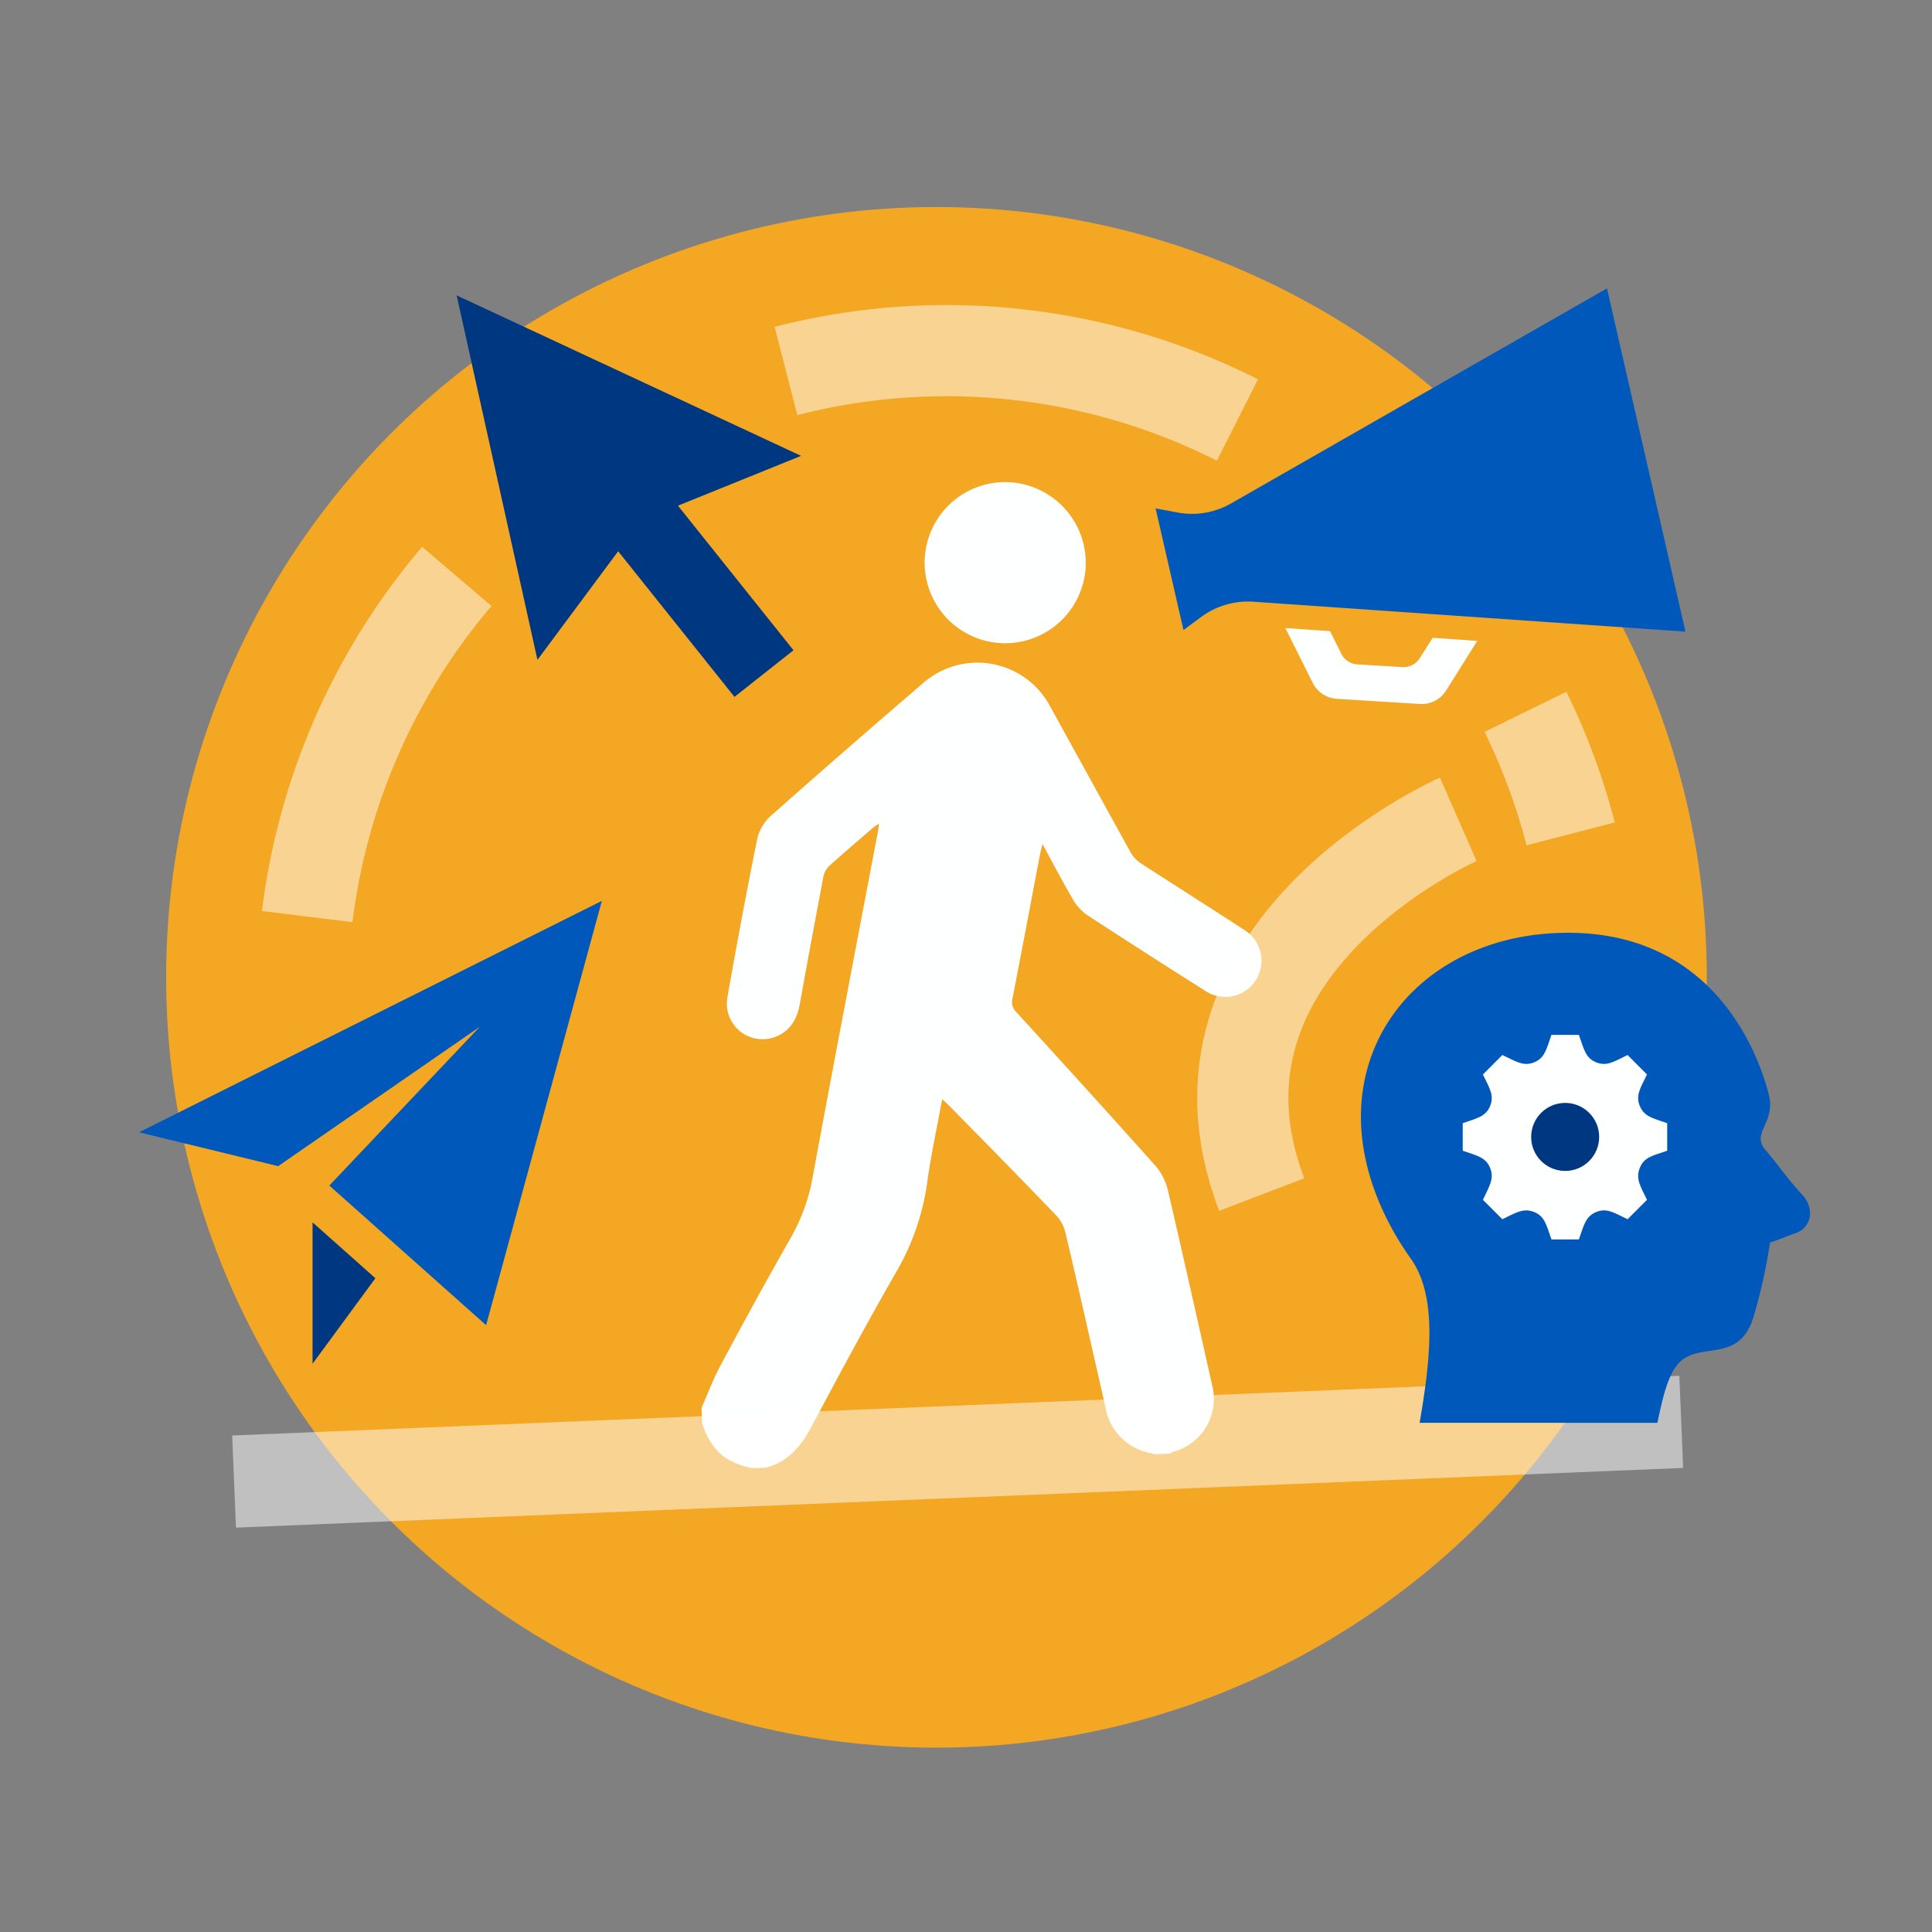 <svg id="Layer_1" data-name="Layer 1" xmlns="http://www.w3.org/2000/svg" viewBox="0 0 242 242"><rect x="0" y="0" width="242" height="242" fill="#808080" stroke="none"/><defs><style>.cls-1{fill:#fff;opacity:0;}.cls-2{fill:#f3a723;}.cls-3{fill:#feffff;}.cls-4,.cls-7{fill:none;stroke:#fff;stroke-miterlimit:10;opacity:0.5;}.cls-4{stroke-width:11.55px;}.cls-5{fill:#0059ba;}.cls-6{fill:#003781;}.cls-7{stroke-width:11.42px;}</style></defs><title>arbeidsmarkt-communicatie</title><rect class="cls-1" width="242" height="242"/><circle class="cls-2" cx="117.3" cy="122.42" r="96.49"/><path class="cls-3" d="M87.88,176.33c.78-1.76,1.45-3.58,2.36-5.27,2.87-5.37,5.78-10.71,8.8-16a23.5,23.5,0,0,0,2.73-7.49C104.46,133,107.24,118.51,110,104c.05-.23.05-.46.09-.83a6.28,6.28,0,0,0-.73.51c-1.83,1.58-3.67,3.14-5.46,4.76a2.58,2.58,0,0,0-.76,1.35c-1,5.31-2,10.62-2.95,15.94-.37,2.06-1.36,3.66-3.45,4.27a4.47,4.47,0,0,1-5.62-5.12c1.18-6.66,2.41-13.31,3.76-19.94a5.71,5.71,0,0,1,1.8-2.86q9.39-8.32,18.92-16.49a10.32,10.32,0,0,1,16,3q5,9.08,10,18.14a4.13,4.13,0,0,0,1.27,1.39c4.34,2.81,8.71,5.57,13,8.37a4.53,4.53,0,1,1-4.78,7.7q-7.55-4.77-15-9.63a6.19,6.19,0,0,1-1.78-2.05c-1.25-2.14-2.39-4.33-3.74-6.8-.16.71-.27,1.13-.35,1.57-1.13,5.94-2.25,11.89-3.4,17.82a1.71,1.71,0,0,0,.46,1.65c5.87,6.43,11.74,12.87,17.53,19.37a7.32,7.32,0,0,1,1.5,3.06c1.89,8.11,3.7,16.24,5.53,24.37a6.86,6.86,0,0,1-4.92,8.31,2.22,2.22,0,0,0-.43.23l-2,.07c-.06,0-.1-.11-.16-.12a7,7,0,0,1-5.88-5.87c-1.67-7.26-3.27-14.53-5-21.78a4.79,4.79,0,0,0-1.16-2.16c-4.48-4.66-9-9.27-13.55-13.88-.2-.21-.42-.39-.73-.66-.65,3.59-1.4,7-1.88,10.47a30.47,30.47,0,0,1-3.87,11.17c-3.66,6.37-7.14,12.84-10.59,19.33-1.32,2.48-2.94,4.46-5.76,5.18l-1.63.06a8.84,8.84,0,0,1-3.94-1.69,8.51,8.51,0,0,1-2.39-4Z"/><path class="cls-3" d="M136,70.5A10.09,10.09,0,1,1,126,60.39,10.12,10.12,0,0,1,136,70.5Z"/><line class="cls-4" x1="29.32" y1="185.58" x2="210.59" y2="178.1"/><path class="cls-5" d="M207.6,178.22H177.82c1.33-7.76,2.29-15.76-1.08-20.53-4.26-6-6.22-12.13-6.27-17.61-.11-13.27,10.83-23.31,26.1-23.24,18.51.08,23.86,15.74,25,20.31.87,3.5-2.29,4.78-.42,6.91,1.52,1.74,2.65,3.49,4.58,5.57a3.5,3.5,0,0,1,1,2.41,2.64,2.64,0,0,1-1.91,2.45c-1.1.39-2,.82-3.11,1.14a67.6,67.6,0,0,1-2,9.09c-1.89,6.7-7.41,2.71-9.93,6.67C208.66,173.1,208.12,175.84,207.6,178.22Z"/><path class="cls-3" d="M197.77,129.63h-3.44c-.62,1.74-.8,2.87-2.15,3.43s-2.28-.11-4-.91l-2.43,2.44c.79,1.67,1.46,2.59.9,3.95s-1.69,1.53-3.43,2.15v3.45c1.74.61,2.87.79,3.43,2.15s-.12,2.31-.9,4l2.43,2.43c1.67-.79,2.6-1.46,4-.9h0c1.35.56,1.53,1.68,2.15,3.43h3.44c.62-1.74.8-2.86,2.16-3.43h0c1.34-.56,2.25.1,3.94.9l2.43-2.43c-.79-1.67-1.46-2.6-.9-4s1.69-1.54,3.43-2.15v-3.45c-1.76-.62-2.87-.8-3.43-2.15s.1-2.28.9-3.95l-2.43-2.44c-1.67.8-2.6,1.47-3.95.91S198.4,131.38,197.77,129.63Z"/><circle class="cls-6" cx="196.05" cy="142.41" r="4.26"/><path class="cls-7" d="M191.08,89.16a80.93,80.93,0,0,1,5.66,15.29"/><path class="cls-7" d="M98.45,46.47A80.73,80.73,0,0,1,155,52.61"/><path class="cls-7" d="M38.48,114.81A81,81,0,0,1,57.22,72.2"/><path class="cls-3" d="M179.46,79.89l5.58.39-3.9,6.21a3.63,3.63,0,0,1-3.31,1.69l-10.4-.65a3.61,3.61,0,0,1-3-2L161,78.67l5.61.39,1.4,2.83a2.4,2.4,0,0,0,2,1.33l5.63.34a2.4,2.4,0,0,0,2.2-1.12Z"/><path class="cls-5" d="M154.2,63.06a9.8,9.8,0,0,1-6.72,1.13l-2.73-.51,3.49,15.24,2.23-1.65a9.88,9.88,0,0,1,6.54-1.9l54.11,3.75-9.83-43Z"/><path class="cls-6" d="M57.2,37,100.34,57.1,84.92,63.34,99.39,81.45,92,87.29,77.43,69.05,67.32,82.65Z"/><polygon class="cls-5" points="75.39 112.84 60.89 165.99 41.25 148.5 60.1 128.61 34.84 146.07 17.41 141.83 75.39 112.84"/><polygon class="cls-6" points="39.15 153.11 39.15 170.82 47.02 160.11 39.15 153.11"/><path class="cls-7" d="M182.66,102.63s-36.47,16-24.62,47"/></svg>